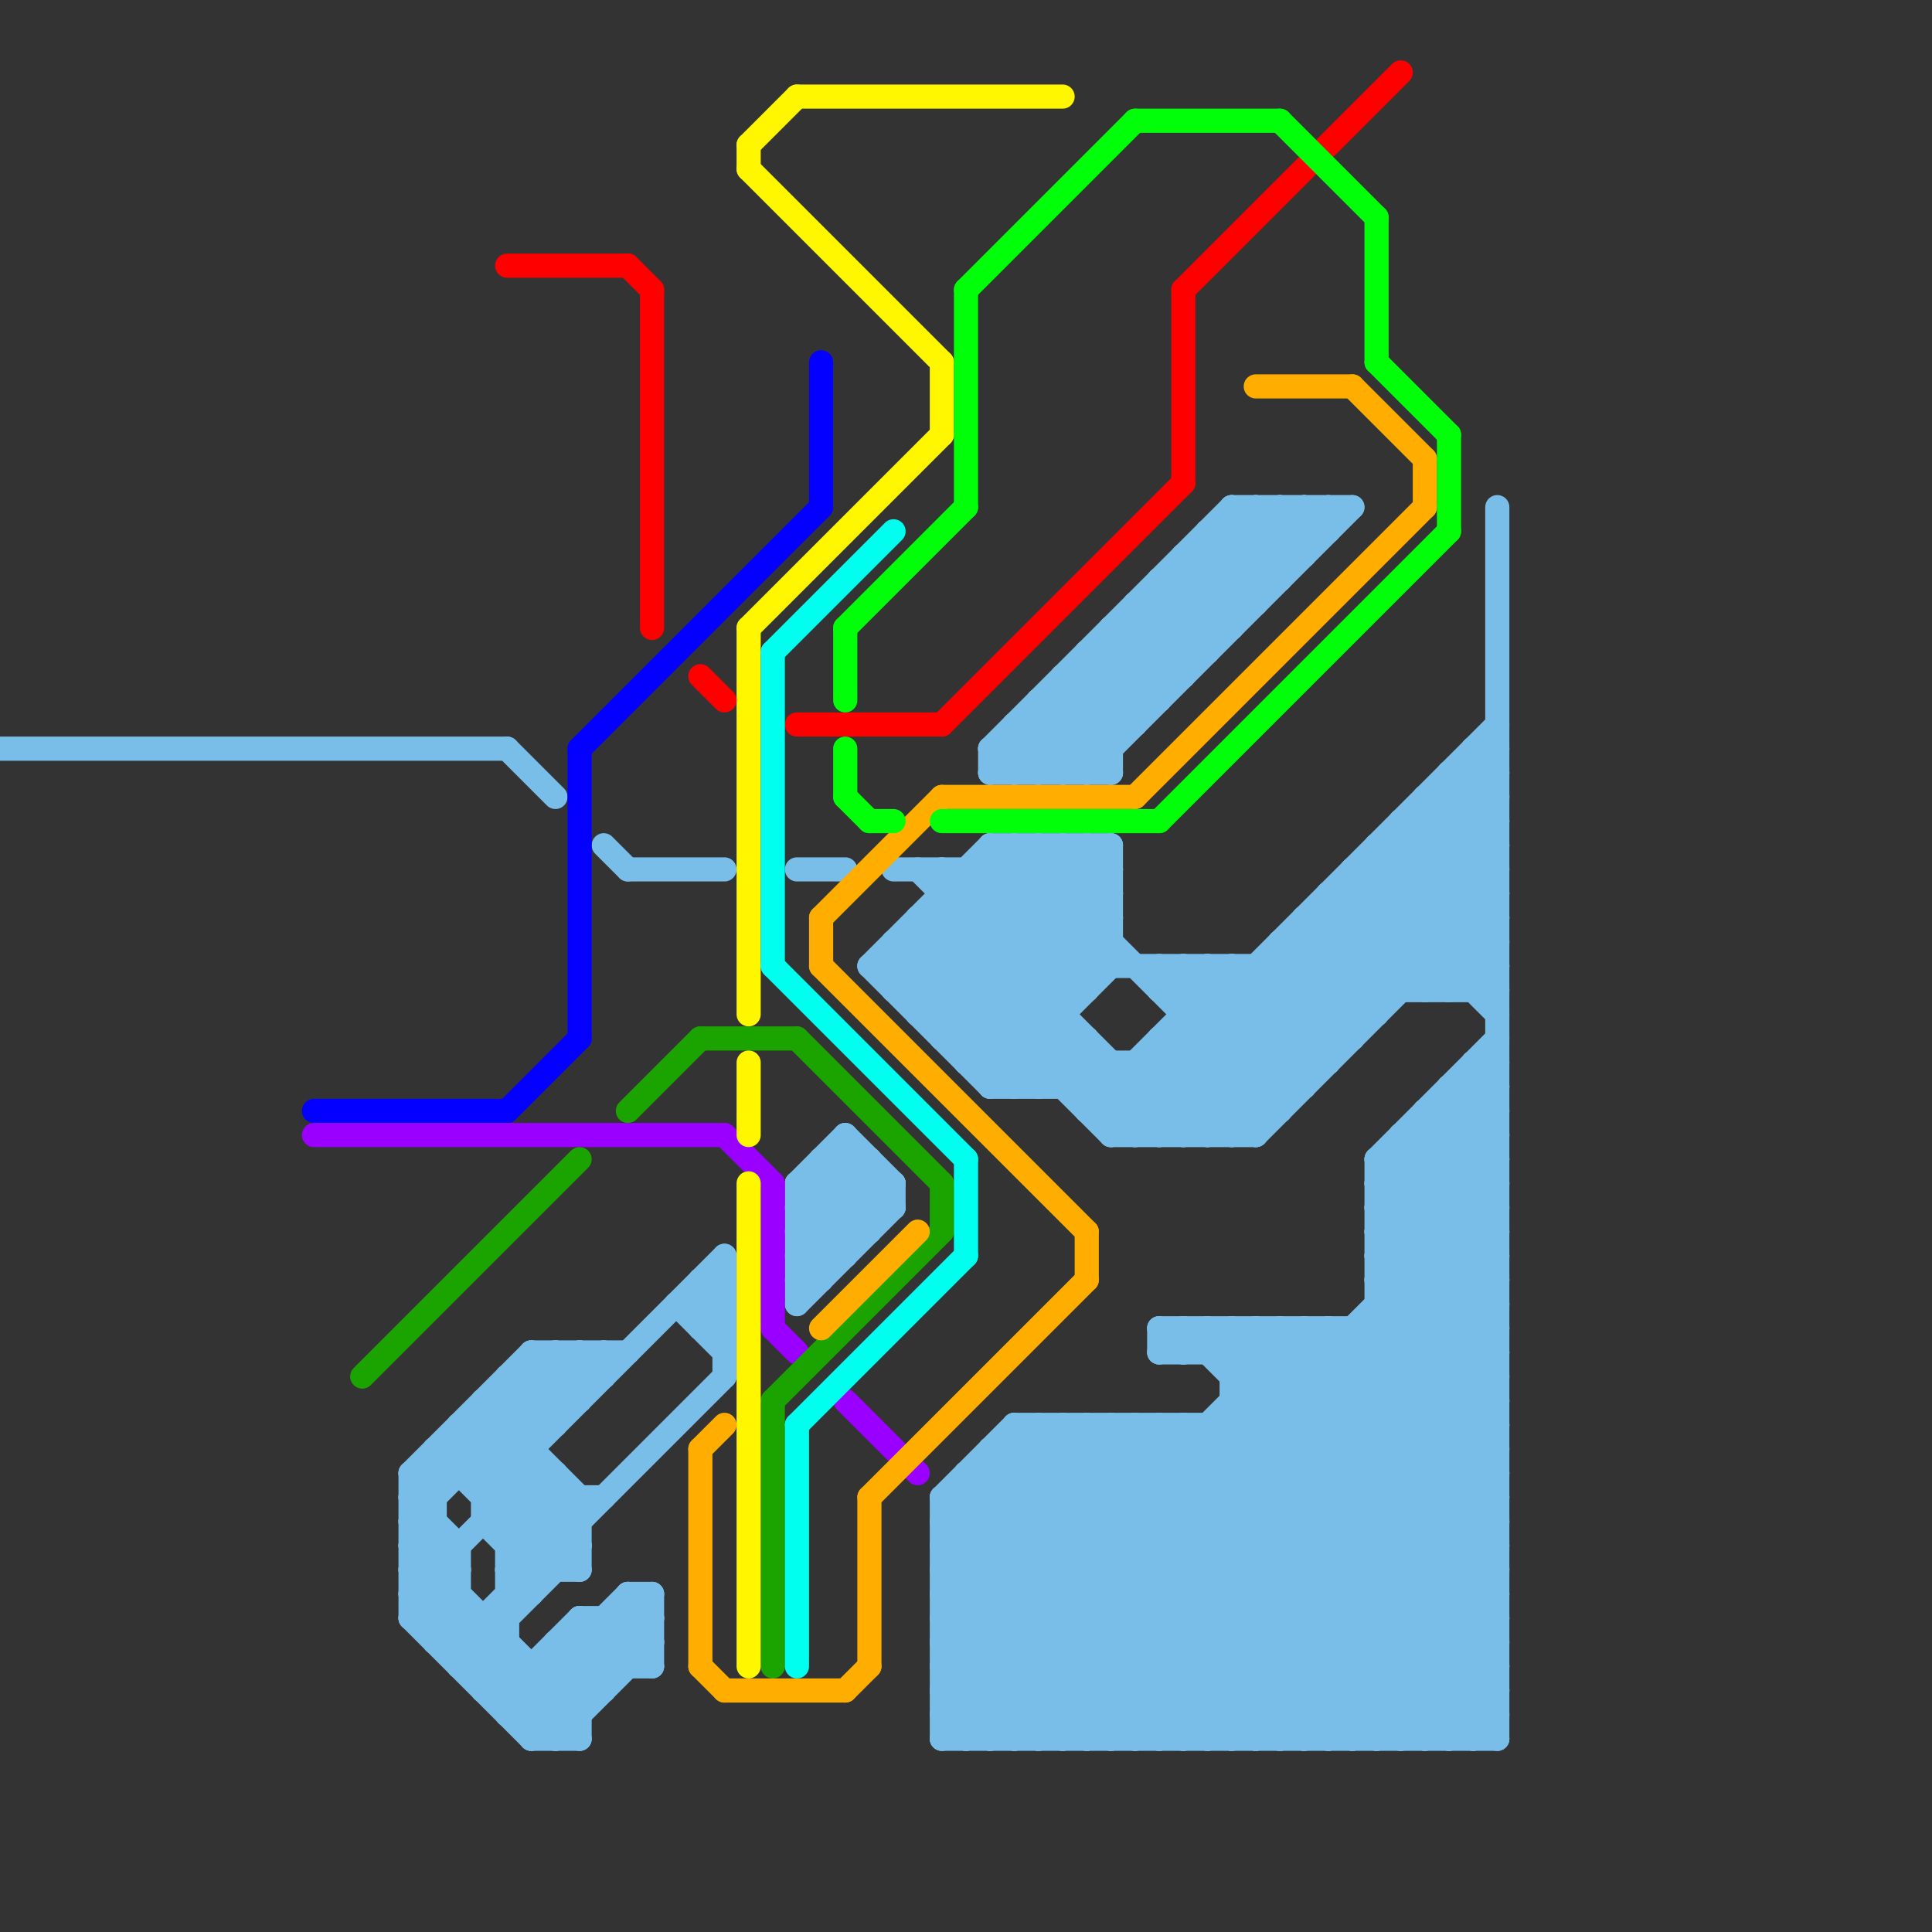 
<svg version="1.1" xmlns="http://www.w3.org/2000/svg" viewBox="0 0 80 80">
<rect x="0" y="0" width="80" height="80" fill="#333333" stroke="none"/>
<style>line { stroke-width: 1; fill: none; stroke-linecap: round; stroke-linejoin: round; } .c0 { stroke: #79bde9 } .c1 { stroke: #0400ff } .c2 { stroke: #9900ff } .c3 { stroke: #1ba300 } .c4 { stroke: #ff0000 } .c5 { stroke: #ffae00 } .c6 { stroke: #fff700 } .c7 { stroke: #00ffee } .c8 { stroke: #00ff08 }</style><line class="c0" x1="48" y1="41" x2="62" y2="41"/><line class="c0" x1="61" y1="44" x2="62" y2="44"/><line class="c0" x1="41" y1="31" x2="41" y2="32"/><line class="c0" x1="41" y1="60" x2="53" y2="72"/><line class="c0" x1="59" y1="47" x2="62" y2="50"/><line class="c0" x1="17" y1="64" x2="19" y2="64"/><line class="c0" x1="17" y1="63" x2="24" y2="56"/><line class="c0" x1="17" y1="66" x2="19" y2="66"/><line class="c0" x1="33" y1="53" x2="37" y2="49"/><line class="c0" x1="34" y1="48" x2="36" y2="50"/><line class="c0" x1="46" y1="44" x2="46" y2="47"/><line class="c0" x1="20" y1="59" x2="24" y2="63"/><line class="c0" x1="42" y1="35" x2="53" y2="46"/><line class="c0" x1="17" y1="61" x2="18" y2="62"/><line class="c0" x1="47" y1="25" x2="47" y2="30"/><line class="c0" x1="57" y1="52" x2="62" y2="47"/><line class="c0" x1="46" y1="59" x2="59" y2="72"/><line class="c0" x1="60" y1="45" x2="60" y2="72"/><line class="c0" x1="17" y1="67" x2="22" y2="72"/><line class="c0" x1="39" y1="69" x2="42" y2="72"/><line class="c0" x1="57" y1="48" x2="57" y2="72"/><line class="c0" x1="39" y1="43" x2="46" y2="36"/><line class="c0" x1="52" y1="72" x2="62" y2="62"/><line class="c0" x1="35" y1="47" x2="37" y2="49"/><line class="c0" x1="30" y1="52" x2="30" y2="57"/><line class="c0" x1="53" y1="40" x2="56" y2="43"/><line class="c0" x1="38" y1="36" x2="49" y2="47"/><line class="c0" x1="33" y1="54" x2="37" y2="50"/><line class="c0" x1="33" y1="49" x2="33" y2="54"/><line class="c0" x1="39" y1="38" x2="48" y2="47"/><line class="c0" x1="54" y1="55" x2="54" y2="72"/><line class="c0" x1="61" y1="31" x2="62" y2="31"/><line class="c0" x1="50" y1="72" x2="62" y2="60"/><line class="c0" x1="20" y1="58" x2="24" y2="62"/><line class="c0" x1="43" y1="59" x2="56" y2="72"/><line class="c0" x1="24" y1="62" x2="24" y2="65"/><line class="c0" x1="56" y1="55" x2="56" y2="72"/><line class="c0" x1="21" y1="65" x2="24" y2="62"/><line class="c0" x1="24" y1="56" x2="25" y2="57"/><line class="c0" x1="48" y1="44" x2="51" y2="47"/><line class="c0" x1="42" y1="59" x2="42" y2="72"/><line class="c0" x1="39" y1="68" x2="62" y2="68"/><line class="c0" x1="39" y1="70" x2="62" y2="70"/><line class="c0" x1="42" y1="59" x2="62" y2="59"/><line class="c0" x1="39" y1="66" x2="46" y2="59"/><line class="c0" x1="37" y1="39" x2="43" y2="45"/><line class="c0" x1="20" y1="63" x2="22" y2="65"/><line class="c0" x1="44" y1="59" x2="44" y2="72"/><line class="c0" x1="43" y1="45" x2="45" y2="43"/><line class="c0" x1="39" y1="37" x2="46" y2="37"/><line class="c0" x1="60" y1="46" x2="62" y2="48"/><line class="c0" x1="61" y1="32" x2="62" y2="33"/><line class="c0" x1="42" y1="30" x2="42" y2="32"/><line class="c0" x1="38" y1="38" x2="46" y2="38"/><line class="c0" x1="57" y1="49" x2="62" y2="54"/><line class="c0" x1="57" y1="51" x2="62" y2="56"/><line class="c0" x1="45" y1="27" x2="50" y2="27"/><line class="c0" x1="50" y1="22" x2="55" y2="22"/><line class="c0" x1="54" y1="38" x2="54" y2="45"/><line class="c0" x1="42" y1="35" x2="42" y2="45"/><line class="c0" x1="59" y1="33" x2="59" y2="41"/><line class="c0" x1="56" y1="36" x2="56" y2="43"/><line class="c0" x1="44" y1="35" x2="44" y2="45"/><line class="c0" x1="41" y1="36" x2="45" y2="40"/><line class="c0" x1="51" y1="58" x2="62" y2="58"/><line class="c0" x1="17" y1="64" x2="18" y2="63"/><line class="c0" x1="49" y1="40" x2="49" y2="47"/><line class="c0" x1="34" y1="49" x2="36" y2="51"/><line class="c0" x1="49" y1="23" x2="54" y2="23"/><line class="c0" x1="45" y1="45" x2="46" y2="44"/><line class="c0" x1="23" y1="68" x2="25" y2="70"/><line class="c0" x1="44" y1="29" x2="46" y2="31"/><line class="c0" x1="24" y1="67" x2="24" y2="72"/><line class="c0" x1="39" y1="63" x2="43" y2="59"/><line class="c0" x1="26" y1="67" x2="27" y2="68"/><line class="c0" x1="59" y1="34" x2="62" y2="37"/><line class="c0" x1="21" y1="58" x2="22" y2="59"/><line class="c0" x1="39" y1="65" x2="46" y2="72"/><line class="c0" x1="36" y1="40" x2="41" y2="45"/><line class="c0" x1="39" y1="42" x2="46" y2="35"/><line class="c0" x1="17" y1="63" x2="19" y2="65"/><line class="c0" x1="39" y1="68" x2="43" y2="72"/><line class="c0" x1="54" y1="38" x2="57" y2="41"/><line class="c0" x1="45" y1="35" x2="45" y2="41"/><line class="c0" x1="42" y1="30" x2="44" y2="32"/><line class="c0" x1="45" y1="59" x2="45" y2="72"/><line class="c0" x1="44" y1="28" x2="46" y2="30"/><line class="c0" x1="22" y1="56" x2="22" y2="66"/><line class="c0" x1="47" y1="59" x2="47" y2="72"/><line class="c0" x1="42" y1="45" x2="44" y2="43"/><line class="c0" x1="39" y1="67" x2="62" y2="67"/><line class="c0" x1="48" y1="55" x2="49" y2="56"/><line class="c0" x1="62" y1="21" x2="62" y2="72"/><line class="c0" x1="17" y1="62" x2="19" y2="64"/><line class="c0" x1="21" y1="65" x2="24" y2="65"/><line class="c0" x1="21" y1="57" x2="23" y2="59"/><line class="c0" x1="57" y1="72" x2="62" y2="67"/><line class="c0" x1="52" y1="55" x2="52" y2="72"/><line class="c0" x1="33" y1="53" x2="34" y2="53"/><line class="c0" x1="39" y1="67" x2="47" y2="59"/><line class="c0" x1="58" y1="47" x2="62" y2="47"/><line class="c0" x1="39" y1="67" x2="44" y2="72"/><line class="c0" x1="50" y1="59" x2="50" y2="72"/><line class="c0" x1="50" y1="22" x2="50" y2="27"/><line class="c0" x1="20" y1="58" x2="20" y2="63"/><line class="c0" x1="45" y1="32" x2="56" y2="21"/><line class="c0" x1="33" y1="51" x2="34" y2="52"/><line class="c0" x1="52" y1="40" x2="52" y2="47"/><line class="c0" x1="36" y1="40" x2="62" y2="40"/><line class="c0" x1="38" y1="38" x2="38" y2="42"/><line class="c0" x1="33" y1="50" x2="35" y2="48"/><line class="c0" x1="43" y1="35" x2="46" y2="38"/><line class="c0" x1="60" y1="45" x2="62" y2="47"/><line class="c0" x1="33" y1="36" x2="35" y2="36"/><line class="c0" x1="39" y1="70" x2="54" y2="55"/><line class="c0" x1="57" y1="35" x2="57" y2="42"/><line class="c0" x1="17" y1="65" x2="24" y2="72"/><line class="c0" x1="26" y1="66" x2="27" y2="67"/><line class="c0" x1="59" y1="33" x2="62" y2="36"/><line class="c0" x1="48" y1="24" x2="53" y2="24"/><line class="c0" x1="51" y1="57" x2="53" y2="55"/><line class="c0" x1="29" y1="53" x2="30" y2="54"/><line class="c0" x1="53" y1="39" x2="62" y2="39"/><line class="c0" x1="46" y1="35" x2="46" y2="40"/><line class="c0" x1="46" y1="47" x2="52" y2="47"/><line class="c0" x1="46" y1="27" x2="48" y2="29"/><line class="c0" x1="41" y1="35" x2="41" y2="45"/><line class="c0" x1="46" y1="59" x2="46" y2="72"/><line class="c0" x1="55" y1="55" x2="62" y2="62"/><line class="c0" x1="39" y1="62" x2="39" y2="72"/><line class="c0" x1="41" y1="31" x2="42" y2="32"/><line class="c0" x1="50" y1="40" x2="54" y2="44"/><line class="c0" x1="51" y1="21" x2="53" y2="23"/><line class="c0" x1="17" y1="63" x2="18" y2="63"/><line class="c0" x1="21" y1="64" x2="24" y2="64"/><line class="c0" x1="49" y1="23" x2="49" y2="28"/><line class="c0" x1="17" y1="65" x2="19" y2="65"/><line class="c0" x1="28" y1="54" x2="30" y2="56"/><line class="c0" x1="19" y1="64" x2="19" y2="69"/><line class="c0" x1="56" y1="37" x2="60" y2="41"/><line class="c0" x1="37" y1="41" x2="43" y2="35"/><line class="c0" x1="46" y1="26" x2="51" y2="26"/><line class="c0" x1="23" y1="56" x2="24" y2="57"/><line class="c0" x1="47" y1="26" x2="49" y2="28"/><line class="c0" x1="37" y1="39" x2="46" y2="39"/><line class="c0" x1="39" y1="69" x2="49" y2="59"/><line class="c0" x1="56" y1="72" x2="62" y2="66"/><line class="c0" x1="21" y1="70" x2="24" y2="67"/><line class="c0" x1="23" y1="68" x2="27" y2="68"/><line class="c0" x1="49" y1="47" x2="62" y2="34"/><line class="c0" x1="40" y1="44" x2="55" y2="44"/><line class="c0" x1="47" y1="72" x2="62" y2="57"/><line class="c0" x1="60" y1="32" x2="60" y2="41"/><line class="c0" x1="33" y1="51" x2="36" y2="51"/><line class="c0" x1="39" y1="64" x2="47" y2="72"/><line class="c0" x1="43" y1="59" x2="43" y2="72"/><line class="c0" x1="21" y1="63" x2="23" y2="61"/><line class="c0" x1="51" y1="22" x2="53" y2="24"/><line class="c0" x1="46" y1="26" x2="46" y2="32"/><line class="c0" x1="45" y1="72" x2="62" y2="55"/><line class="c0" x1="20" y1="63" x2="24" y2="63"/><line class="c0" x1="41" y1="60" x2="41" y2="72"/><line class="c0" x1="57" y1="48" x2="62" y2="48"/><line class="c0" x1="33" y1="49" x2="35" y2="47"/><line class="c0" x1="57" y1="50" x2="62" y2="50"/><line class="c0" x1="25" y1="56" x2="25" y2="57"/><line class="c0" x1="29" y1="53" x2="30" y2="53"/><line class="c0" x1="29" y1="55" x2="30" y2="55"/><line class="c0" x1="48" y1="47" x2="62" y2="33"/><line class="c0" x1="24" y1="67" x2="27" y2="67"/><line class="c0" x1="48" y1="55" x2="62" y2="55"/><line class="c0" x1="21" y1="65" x2="22" y2="66"/><line class="c0" x1="17" y1="64" x2="24" y2="71"/><line class="c0" x1="18" y1="60" x2="22" y2="60"/><line class="c0" x1="40" y1="61" x2="40" y2="72"/><line class="c0" x1="21" y1="64" x2="23" y2="62"/><line class="c0" x1="39" y1="63" x2="48" y2="72"/><line class="c0" x1="40" y1="62" x2="50" y2="72"/><line class="c0" x1="52" y1="55" x2="62" y2="65"/><line class="c0" x1="29" y1="54" x2="30" y2="55"/><line class="c0" x1="17" y1="62" x2="23" y2="56"/><line class="c0" x1="56" y1="55" x2="62" y2="61"/><line class="c0" x1="57" y1="48" x2="62" y2="43"/><line class="c0" x1="57" y1="50" x2="62" y2="45"/><line class="c0" x1="44" y1="28" x2="49" y2="28"/><line class="c0" x1="34" y1="48" x2="34" y2="53"/><line class="c0" x1="39" y1="65" x2="45" y2="59"/><line class="c0" x1="48" y1="43" x2="56" y2="43"/><line class="c0" x1="38" y1="39" x2="46" y2="47"/><line class="c0" x1="38" y1="41" x2="44" y2="35"/><line class="c0" x1="18" y1="68" x2="21" y2="68"/><line class="c0" x1="17" y1="62" x2="18" y2="62"/><line class="c0" x1="40" y1="43" x2="46" y2="37"/><line class="c0" x1="17" y1="66" x2="23" y2="72"/><line class="c0" x1="60" y1="45" x2="62" y2="45"/><line class="c0" x1="51" y1="57" x2="62" y2="57"/><line class="c0" x1="33" y1="52" x2="35" y2="52"/><line class="c0" x1="55" y1="38" x2="58" y2="41"/><line class="c0" x1="43" y1="30" x2="45" y2="32"/><line class="c0" x1="37" y1="36" x2="46" y2="36"/><line class="c0" x1="52" y1="21" x2="52" y2="25"/><line class="c0" x1="40" y1="61" x2="51" y2="72"/><line class="c0" x1="48" y1="24" x2="48" y2="29"/><line class="c0" x1="47" y1="25" x2="49" y2="27"/><line class="c0" x1="55" y1="21" x2="55" y2="22"/><line class="c0" x1="22" y1="69" x2="22" y2="72"/><line class="c0" x1="39" y1="64" x2="62" y2="64"/><line class="c0" x1="51" y1="55" x2="62" y2="66"/><line class="c0" x1="26" y1="66" x2="26" y2="69"/><line class="c0" x1="39" y1="66" x2="62" y2="66"/><line class="c0" x1="42" y1="30" x2="47" y2="30"/><line class="c0" x1="51" y1="72" x2="62" y2="61"/><line class="c0" x1="53" y1="39" x2="53" y2="46"/><line class="c0" x1="21" y1="57" x2="25" y2="57"/><line class="c0" x1="22" y1="72" x2="24" y2="72"/><line class="c0" x1="61" y1="72" x2="62" y2="71"/><line class="c0" x1="57" y1="49" x2="62" y2="49"/><line class="c0" x1="57" y1="51" x2="62" y2="51"/><line class="c0" x1="39" y1="72" x2="62" y2="49"/><line class="c0" x1="42" y1="60" x2="54" y2="72"/><line class="c0" x1="51" y1="40" x2="51" y2="47"/><line class="c0" x1="58" y1="48" x2="62" y2="52"/><line class="c0" x1="24" y1="67" x2="26" y2="69"/><line class="c0" x1="56" y1="36" x2="62" y2="42"/><line class="c0" x1="19" y1="68" x2="30" y2="57"/><line class="c0" x1="49" y1="40" x2="54" y2="45"/><line class="c0" x1="48" y1="43" x2="48" y2="47"/><line class="c0" x1="58" y1="72" x2="62" y2="68"/><line class="c0" x1="59" y1="41" x2="62" y2="38"/><line class="c0" x1="43" y1="29" x2="43" y2="32"/><line class="c0" x1="60" y1="33" x2="62" y2="35"/><line class="c0" x1="41" y1="35" x2="46" y2="40"/><line class="c0" x1="57" y1="49" x2="62" y2="44"/><line class="c0" x1="57" y1="51" x2="62" y2="46"/><line class="c0" x1="55" y1="72" x2="62" y2="65"/><line class="c0" x1="39" y1="71" x2="40" y2="72"/><line class="c0" x1="45" y1="35" x2="46" y2="36"/><line class="c0" x1="49" y1="43" x2="52" y2="46"/><line class="c0" x1="20" y1="62" x2="30" y2="52"/><line class="c0" x1="58" y1="34" x2="62" y2="34"/><line class="c0" x1="60" y1="41" x2="62" y2="39"/><line class="c0" x1="19" y1="60" x2="24" y2="65"/><line class="c0" x1="20" y1="70" x2="21" y2="69"/><line class="c0" x1="22" y1="57" x2="23" y2="58"/><line class="c0" x1="34" y1="48" x2="36" y2="48"/><line class="c0" x1="45" y1="27" x2="47" y2="29"/><line class="c0" x1="38" y1="38" x2="47" y2="47"/><line class="c0" x1="49" y1="24" x2="51" y2="26"/><line class="c0" x1="46" y1="47" x2="62" y2="31"/><line class="c0" x1="58" y1="47" x2="58" y2="72"/><line class="c0" x1="40" y1="44" x2="46" y2="38"/><line class="c0" x1="53" y1="39" x2="56" y2="42"/><line class="c0" x1="39" y1="43" x2="45" y2="43"/><line class="c0" x1="27" y1="66" x2="27" y2="69"/><line class="c0" x1="26" y1="36" x2="30" y2="36"/><line class="c0" x1="61" y1="44" x2="61" y2="72"/><line class="c0" x1="48" y1="56" x2="62" y2="56"/><line class="c0" x1="54" y1="72" x2="62" y2="64"/><line class="c0" x1="58" y1="34" x2="58" y2="41"/><line class="c0" x1="37" y1="40" x2="42" y2="45"/><line class="c0" x1="51" y1="40" x2="55" y2="44"/><line class="c0" x1="41" y1="35" x2="46" y2="35"/><line class="c0" x1="39" y1="63" x2="62" y2="63"/><line class="c0" x1="39" y1="65" x2="62" y2="65"/><line class="c0" x1="53" y1="55" x2="62" y2="64"/><line class="c0" x1="59" y1="46" x2="62" y2="46"/><line class="c0" x1="57" y1="53" x2="62" y2="58"/><line class="c0" x1="57" y1="55" x2="62" y2="60"/><line class="c0" x1="49" y1="59" x2="62" y2="72"/><line class="c0" x1="17" y1="66" x2="22" y2="61"/><line class="c0" x1="23" y1="56" x2="23" y2="59"/><line class="c0" x1="40" y1="36" x2="40" y2="44"/><line class="c0" x1="57" y1="36" x2="62" y2="41"/><line class="c0" x1="18" y1="67" x2="19" y2="66"/><line class="c0" x1="49" y1="56" x2="50" y2="55"/><line class="c0" x1="36" y1="40" x2="41" y2="35"/><line class="c0" x1="33" y1="49" x2="37" y2="49"/><line class="c0" x1="19" y1="59" x2="23" y2="59"/><line class="c0" x1="37" y1="41" x2="45" y2="41"/><line class="c0" x1="37" y1="49" x2="37" y2="50"/><line class="c0" x1="53" y1="55" x2="53" y2="72"/><line class="c0" x1="58" y1="47" x2="62" y2="51"/><line class="c0" x1="25" y1="67" x2="27" y2="69"/><line class="c0" x1="40" y1="61" x2="62" y2="61"/><line class="c0" x1="50" y1="55" x2="62" y2="67"/><line class="c0" x1="39" y1="36" x2="39" y2="43"/><line class="c0" x1="43" y1="29" x2="46" y2="32"/><line class="c0" x1="48" y1="41" x2="49" y2="40"/><line class="c0" x1="54" y1="21" x2="55" y2="22"/><line class="c0" x1="57" y1="35" x2="62" y2="40"/><line class="c0" x1="55" y1="37" x2="62" y2="37"/><line class="c0" x1="29" y1="53" x2="29" y2="55"/><line class="c0" x1="45" y1="46" x2="51" y2="40"/><line class="c0" x1="54" y1="38" x2="62" y2="38"/><line class="c0" x1="40" y1="72" x2="62" y2="50"/><line class="c0" x1="50" y1="22" x2="52" y2="24"/><line class="c0" x1="33" y1="50" x2="35" y2="52"/><line class="c0" x1="39" y1="68" x2="48" y2="59"/><line class="c0" x1="50" y1="47" x2="62" y2="35"/><line class="c0" x1="39" y1="71" x2="55" y2="55"/><line class="c0" x1="39" y1="36" x2="44" y2="41"/><line class="c0" x1="35" y1="48" x2="37" y2="50"/><line class="c0" x1="21" y1="66" x2="22" y2="66"/><line class="c0" x1="41" y1="45" x2="54" y2="45"/><line class="c0" x1="37" y1="40" x2="42" y2="35"/><line class="c0" x1="45" y1="59" x2="58" y2="72"/><line class="c0" x1="17" y1="61" x2="22" y2="56"/><line class="c0" x1="19" y1="59" x2="24" y2="64"/><line class="c0" x1="45" y1="28" x2="47" y2="30"/><line class="c0" x1="49" y1="23" x2="51" y2="25"/><line class="c0" x1="57" y1="35" x2="62" y2="35"/><line class="c0" x1="19" y1="59" x2="19" y2="61"/><line class="c0" x1="20" y1="62" x2="25" y2="62"/><line class="c0" x1="49" y1="55" x2="49" y2="56"/><line class="c0" x1="39" y1="71" x2="62" y2="71"/><line class="c0" x1="60" y1="72" x2="62" y2="70"/><line class="c0" x1="61" y1="41" x2="62" y2="40"/><line class="c0" x1="50" y1="56" x2="51" y2="55"/><line class="c0" x1="44" y1="32" x2="55" y2="21"/><line class="c0" x1="33" y1="52" x2="36" y2="49"/><line class="c0" x1="21" y1="71" x2="26" y2="66"/><line class="c0" x1="24" y1="56" x2="24" y2="58"/><line class="c0" x1="57" y1="52" x2="62" y2="57"/><line class="c0" x1="50" y1="55" x2="50" y2="56"/><line class="c0" x1="57" y1="54" x2="62" y2="59"/><line class="c0" x1="22" y1="72" x2="27" y2="67"/><line class="c0" x1="61" y1="31" x2="61" y2="41"/><line class="c0" x1="60" y1="32" x2="62" y2="34"/><line class="c0" x1="48" y1="72" x2="62" y2="58"/><line class="c0" x1="55" y1="55" x2="55" y2="72"/><line class="c0" x1="26" y1="66" x2="27" y2="66"/><line class="c0" x1="52" y1="21" x2="54" y2="23"/><line class="c0" x1="18" y1="68" x2="19" y2="67"/><line class="c0" x1="17" y1="61" x2="17" y2="67"/><line class="c0" x1="46" y1="72" x2="62" y2="56"/><line class="c0" x1="41" y1="32" x2="52" y2="21"/><line class="c0" x1="43" y1="35" x2="43" y2="45"/><line class="c0" x1="59" y1="72" x2="62" y2="69"/><line class="c0" x1="43" y1="32" x2="54" y2="21"/><line class="c0" x1="57" y1="52" x2="62" y2="52"/><line class="c0" x1="57" y1="54" x2="62" y2="54"/><line class="c0" x1="47" y1="59" x2="60" y2="72"/><line class="c0" x1="49" y1="41" x2="50" y2="40"/><line class="c0" x1="23" y1="61" x2="23" y2="65"/><line class="c0" x1="47" y1="47" x2="62" y2="32"/><line class="c0" x1="33" y1="49" x2="35" y2="51"/><line class="c0" x1="50" y1="23" x2="52" y2="25"/><line class="c0" x1="54" y1="55" x2="62" y2="63"/><line class="c0" x1="48" y1="40" x2="53" y2="45"/><line class="c0" x1="48" y1="59" x2="61" y2="72"/><line class="c0" x1="20" y1="61" x2="25" y2="56"/><line class="c0" x1="50" y1="59" x2="62" y2="71"/><line class="c0" x1="44" y1="45" x2="45" y2="44"/><line class="c0" x1="23" y1="69" x2="24" y2="70"/><line class="c0" x1="20" y1="58" x2="24" y2="58"/><line class="c0" x1="54" y1="39" x2="57" y2="42"/><line class="c0" x1="22" y1="56" x2="26" y2="56"/><line class="c0" x1="39" y1="66" x2="45" y2="72"/><line class="c0" x1="20" y1="69" x2="21" y2="68"/><line class="c0" x1="49" y1="59" x2="49" y2="72"/><line class="c0" x1="18" y1="60" x2="23" y2="65"/><line class="c0" x1="46" y1="26" x2="48" y2="28"/><line class="c0" x1="25" y1="67" x2="25" y2="70"/><line class="c0" x1="44" y1="72" x2="62" y2="54"/><line class="c0" x1="53" y1="72" x2="62" y2="63"/><line class="c0" x1="48" y1="24" x2="50" y2="26"/><line class="c0" x1="39" y1="72" x2="62" y2="72"/><line class="c0" x1="41" y1="45" x2="46" y2="40"/><line class="c0" x1="46" y1="46" x2="62" y2="30"/><line class="c0" x1="29" y1="55" x2="30" y2="54"/><line class="c0" x1="58" y1="35" x2="62" y2="39"/><line class="c0" x1="51" y1="47" x2="62" y2="36"/><line class="c0" x1="52" y1="47" x2="62" y2="37"/><line class="c0" x1="41" y1="31" x2="51" y2="21"/><line class="c0" x1="20" y1="67" x2="20" y2="70"/><line class="c0" x1="39" y1="62" x2="62" y2="62"/><line class="c0" x1="59" y1="46" x2="59" y2="72"/><line class="c0" x1="45" y1="43" x2="45" y2="46"/><line class="c0" x1="28" y1="54" x2="30" y2="54"/><line class="c0" x1="17" y1="67" x2="19" y2="65"/><line class="c0" x1="55" y1="37" x2="55" y2="44"/><line class="c0" x1="23" y1="72" x2="27" y2="68"/><line class="c0" x1="49" y1="72" x2="62" y2="59"/><line class="c0" x1="48" y1="56" x2="49" y2="55"/><line class="c0" x1="19" y1="69" x2="24" y2="64"/><line class="c0" x1="48" y1="55" x2="48" y2="56"/><line class="c0" x1="19" y1="69" x2="27" y2="69"/><line class="c0" x1="44" y1="35" x2="46" y2="37"/><line class="c0" x1="35" y1="47" x2="35" y2="52"/><line class="c0" x1="42" y1="31" x2="43" y2="32"/><line class="c0" x1="61" y1="45" x2="62" y2="46"/><line class="c0" x1="60" y1="32" x2="62" y2="32"/><line class="c0" x1="53" y1="21" x2="54" y2="22"/><line class="c0" x1="59" y1="33" x2="62" y2="33"/><line class="c0" x1="33" y1="50" x2="37" y2="50"/><line class="c0" x1="54" y1="21" x2="54" y2="23"/><line class="c0" x1="45" y1="46" x2="53" y2="46"/><line class="c0" x1="55" y1="37" x2="59" y2="41"/><line class="c0" x1="48" y1="25" x2="50" y2="27"/><line class="c0" x1="41" y1="44" x2="46" y2="39"/><line class="c0" x1="41" y1="61" x2="52" y2="72"/><line class="c0" x1="29" y1="54" x2="30" y2="53"/><line class="c0" x1="58" y1="34" x2="62" y2="38"/><line class="c0" x1="48" y1="40" x2="48" y2="41"/><line class="c0" x1="39" y1="64" x2="44" y2="59"/><line class="c0" x1="51" y1="21" x2="56" y2="21"/><line class="c0" x1="22" y1="56" x2="24" y2="58"/><line class="c0" x1="20" y1="70" x2="25" y2="70"/><line class="c0" x1="41" y1="31" x2="46" y2="31"/><line class="c0" x1="39" y1="62" x2="49" y2="72"/><line class="c0" x1="36" y1="48" x2="36" y2="51"/><line class="c0" x1="33" y1="51" x2="36" y2="48"/><line class="c0" x1="51" y1="56" x2="52" y2="55"/><line class="c0" x1="22" y1="71" x2="27" y2="66"/><line class="c0" x1="25" y1="35" x2="26" y2="36"/><line class="c0" x1="49" y1="55" x2="62" y2="68"/><line class="c0" x1="39" y1="70" x2="41" y2="72"/><line class="c0" x1="48" y1="59" x2="48" y2="72"/><line class="c0" x1="57" y1="53" x2="62" y2="53"/><line class="c0" x1="42" y1="59" x2="55" y2="72"/><line class="c0" x1="43" y1="29" x2="48" y2="29"/><line class="c0" x1="23" y1="68" x2="23" y2="72"/><line class="c0" x1="24" y1="68" x2="25" y2="69"/><line class="c0" x1="37" y1="39" x2="37" y2="41"/><line class="c0" x1="44" y1="59" x2="57" y2="72"/><line class="c0" x1="56" y1="36" x2="62" y2="36"/><line class="c0" x1="21" y1="71" x2="24" y2="71"/><line class="c0" x1="43" y1="72" x2="62" y2="53"/><line class="c0" x1="38" y1="42" x2="45" y2="35"/><line class="c0" x1="61" y1="44" x2="62" y2="45"/><line class="c0" x1="33" y1="52" x2="34" y2="53"/><line class="c0" x1="41" y1="72" x2="62" y2="51"/><line class="c0" x1="57" y1="53" x2="62" y2="48"/><line class="c0" x1="41" y1="60" x2="62" y2="60"/><line class="c0" x1="21" y1="31" x2="23" y2="33"/><line class="c0" x1="51" y1="59" x2="62" y2="70"/><line class="c0" x1="47" y1="25" x2="52" y2="25"/><line class="c0" x1="45" y1="27" x2="45" y2="32"/><line class="c0" x1="47" y1="44" x2="47" y2="47"/><line class="c0" x1="49" y1="42" x2="57" y2="42"/><line class="c0" x1="21" y1="57" x2="21" y2="71"/><line class="c0" x1="44" y1="28" x2="44" y2="32"/><line class="c0" x1="50" y1="40" x2="50" y2="47"/><line class="c0" x1="42" y1="72" x2="62" y2="52"/><line class="c0" x1="39" y1="62" x2="42" y2="59"/><line class="c0" x1="51" y1="21" x2="51" y2="26"/><line class="c0" x1="40" y1="36" x2="45" y2="41"/><line class="c0" x1="52" y1="40" x2="55" y2="43"/><line class="c0" x1="17" y1="65" x2="18" y2="64"/><line class="c0" x1="51" y1="58" x2="62" y2="69"/><line class="c0" x1="39" y1="69" x2="62" y2="69"/><line class="c0" x1="17" y1="61" x2="23" y2="61"/><line class="c0" x1="59" y1="46" x2="62" y2="49"/><line class="c0" x1="42" y1="32" x2="53" y2="21"/><line class="c0" x1="48" y1="43" x2="52" y2="47"/><line class="c0" x1="41" y1="32" x2="46" y2="32"/><line class="c0" x1="53" y1="21" x2="53" y2="24"/><line class="c0" x1="61" y1="31" x2="62" y2="32"/><line class="c0" x1="57" y1="48" x2="62" y2="53"/><line class="c0" x1="51" y1="55" x2="51" y2="72"/><line class="c0" x1="57" y1="50" x2="62" y2="55"/><line class="c0" x1="17" y1="67" x2="21" y2="67"/><line class="c0" x1="47" y1="44" x2="50" y2="47"/><line class="c0" x1="38" y1="42" x2="44" y2="42"/><line class="c0" x1="18" y1="60" x2="18" y2="68"/><line class="c0" x1="0" y1="31" x2="21" y2="31"/><line class="c1" x1="24" y1="31" x2="34" y2="21"/><line class="c1" x1="13" y1="46" x2="21" y2="46"/><line class="c1" x1="21" y1="46" x2="24" y2="43"/><line class="c1" x1="34" y1="15" x2="34" y2="21"/><line class="c1" x1="24" y1="31" x2="24" y2="43"/><line class="c2" x1="32" y1="49" x2="32" y2="55"/><line class="c2" x1="13" y1="47" x2="30" y2="47"/><line class="c2" x1="35" y1="58" x2="38" y2="61"/><line class="c2" x1="32" y1="55" x2="33" y2="56"/><line class="c2" x1="30" y1="47" x2="32" y2="49"/><line class="c3" x1="32" y1="58" x2="39" y2="51"/><line class="c3" x1="15" y1="57" x2="24" y2="48"/><line class="c3" x1="32" y1="58" x2="32" y2="69"/><line class="c3" x1="29" y1="43" x2="33" y2="43"/><line class="c3" x1="26" y1="46" x2="29" y2="43"/><line class="c3" x1="33" y1="43" x2="39" y2="49"/><line class="c3" x1="39" y1="49" x2="39" y2="51"/><line class="c4" x1="26" y1="11" x2="27" y2="12"/><line class="c4" x1="29" y1="28" x2="30" y2="29"/><line class="c4" x1="49" y1="12" x2="49" y2="20"/><line class="c4" x1="27" y1="12" x2="27" y2="26"/><line class="c4" x1="21" y1="11" x2="26" y2="11"/><line class="c4" x1="39" y1="30" x2="49" y2="20"/><line class="c4" x1="33" y1="30" x2="39" y2="30"/><line class="c4" x1="49" y1="12" x2="58" y2="3"/><line class="c5" x1="39" y1="33" x2="47" y2="33"/><line class="c5" x1="59" y1="19" x2="59" y2="21"/><line class="c5" x1="34" y1="40" x2="45" y2="51"/><line class="c5" x1="29" y1="69" x2="30" y2="70"/><line class="c5" x1="34" y1="38" x2="39" y2="33"/><line class="c5" x1="56" y1="16" x2="59" y2="19"/><line class="c5" x1="36" y1="62" x2="36" y2="69"/><line class="c5" x1="36" y1="62" x2="45" y2="53"/><line class="c5" x1="47" y1="33" x2="59" y2="21"/><line class="c5" x1="52" y1="16" x2="56" y2="16"/><line class="c5" x1="35" y1="70" x2="36" y2="69"/><line class="c5" x1="45" y1="51" x2="45" y2="53"/><line class="c5" x1="29" y1="60" x2="29" y2="69"/><line class="c5" x1="29" y1="60" x2="30" y2="59"/><line class="c5" x1="30" y1="70" x2="35" y2="70"/><line class="c5" x1="34" y1="38" x2="34" y2="40"/><line class="c5" x1="34" y1="55" x2="38" y2="51"/><line class="c6" x1="31" y1="26" x2="31" y2="42"/><line class="c6" x1="39" y1="15" x2="39" y2="18"/><line class="c6" x1="31" y1="49" x2="31" y2="69"/><line class="c6" x1="31" y1="44" x2="31" y2="47"/><line class="c6" x1="31" y1="7" x2="39" y2="15"/><line class="c6" x1="33" y1="4" x2="44" y2="4"/><line class="c6" x1="31" y1="6" x2="31" y2="7"/><line class="c6" x1="31" y1="26" x2="39" y2="18"/><line class="c6" x1="31" y1="6" x2="33" y2="4"/><line class="c7" x1="32" y1="27" x2="32" y2="40"/><line class="c7" x1="33" y1="59" x2="40" y2="52"/><line class="c7" x1="32" y1="27" x2="37" y2="22"/><line class="c7" x1="32" y1="40" x2="40" y2="48"/><line class="c7" x1="33" y1="59" x2="33" y2="69"/><line class="c7" x1="40" y1="48" x2="40" y2="52"/><line class="c8" x1="47" y1="5" x2="53" y2="5"/><line class="c8" x1="35" y1="31" x2="35" y2="33"/><line class="c8" x1="39" y1="34" x2="48" y2="34"/><line class="c8" x1="57" y1="15" x2="60" y2="18"/><line class="c8" x1="60" y1="18" x2="60" y2="22"/><line class="c8" x1="35" y1="26" x2="35" y2="29"/><line class="c8" x1="40" y1="12" x2="47" y2="5"/><line class="c8" x1="40" y1="12" x2="40" y2="21"/><line class="c8" x1="57" y1="9" x2="57" y2="15"/><line class="c8" x1="48" y1="34" x2="60" y2="22"/><line class="c8" x1="53" y1="5" x2="57" y2="9"/><line class="c8" x1="36" y1="34" x2="37" y2="34"/><line class="c8" x1="35" y1="26" x2="40" y2="21"/><line class="c8" x1="35" y1="33" x2="36" y2="34"/>


</svg>

